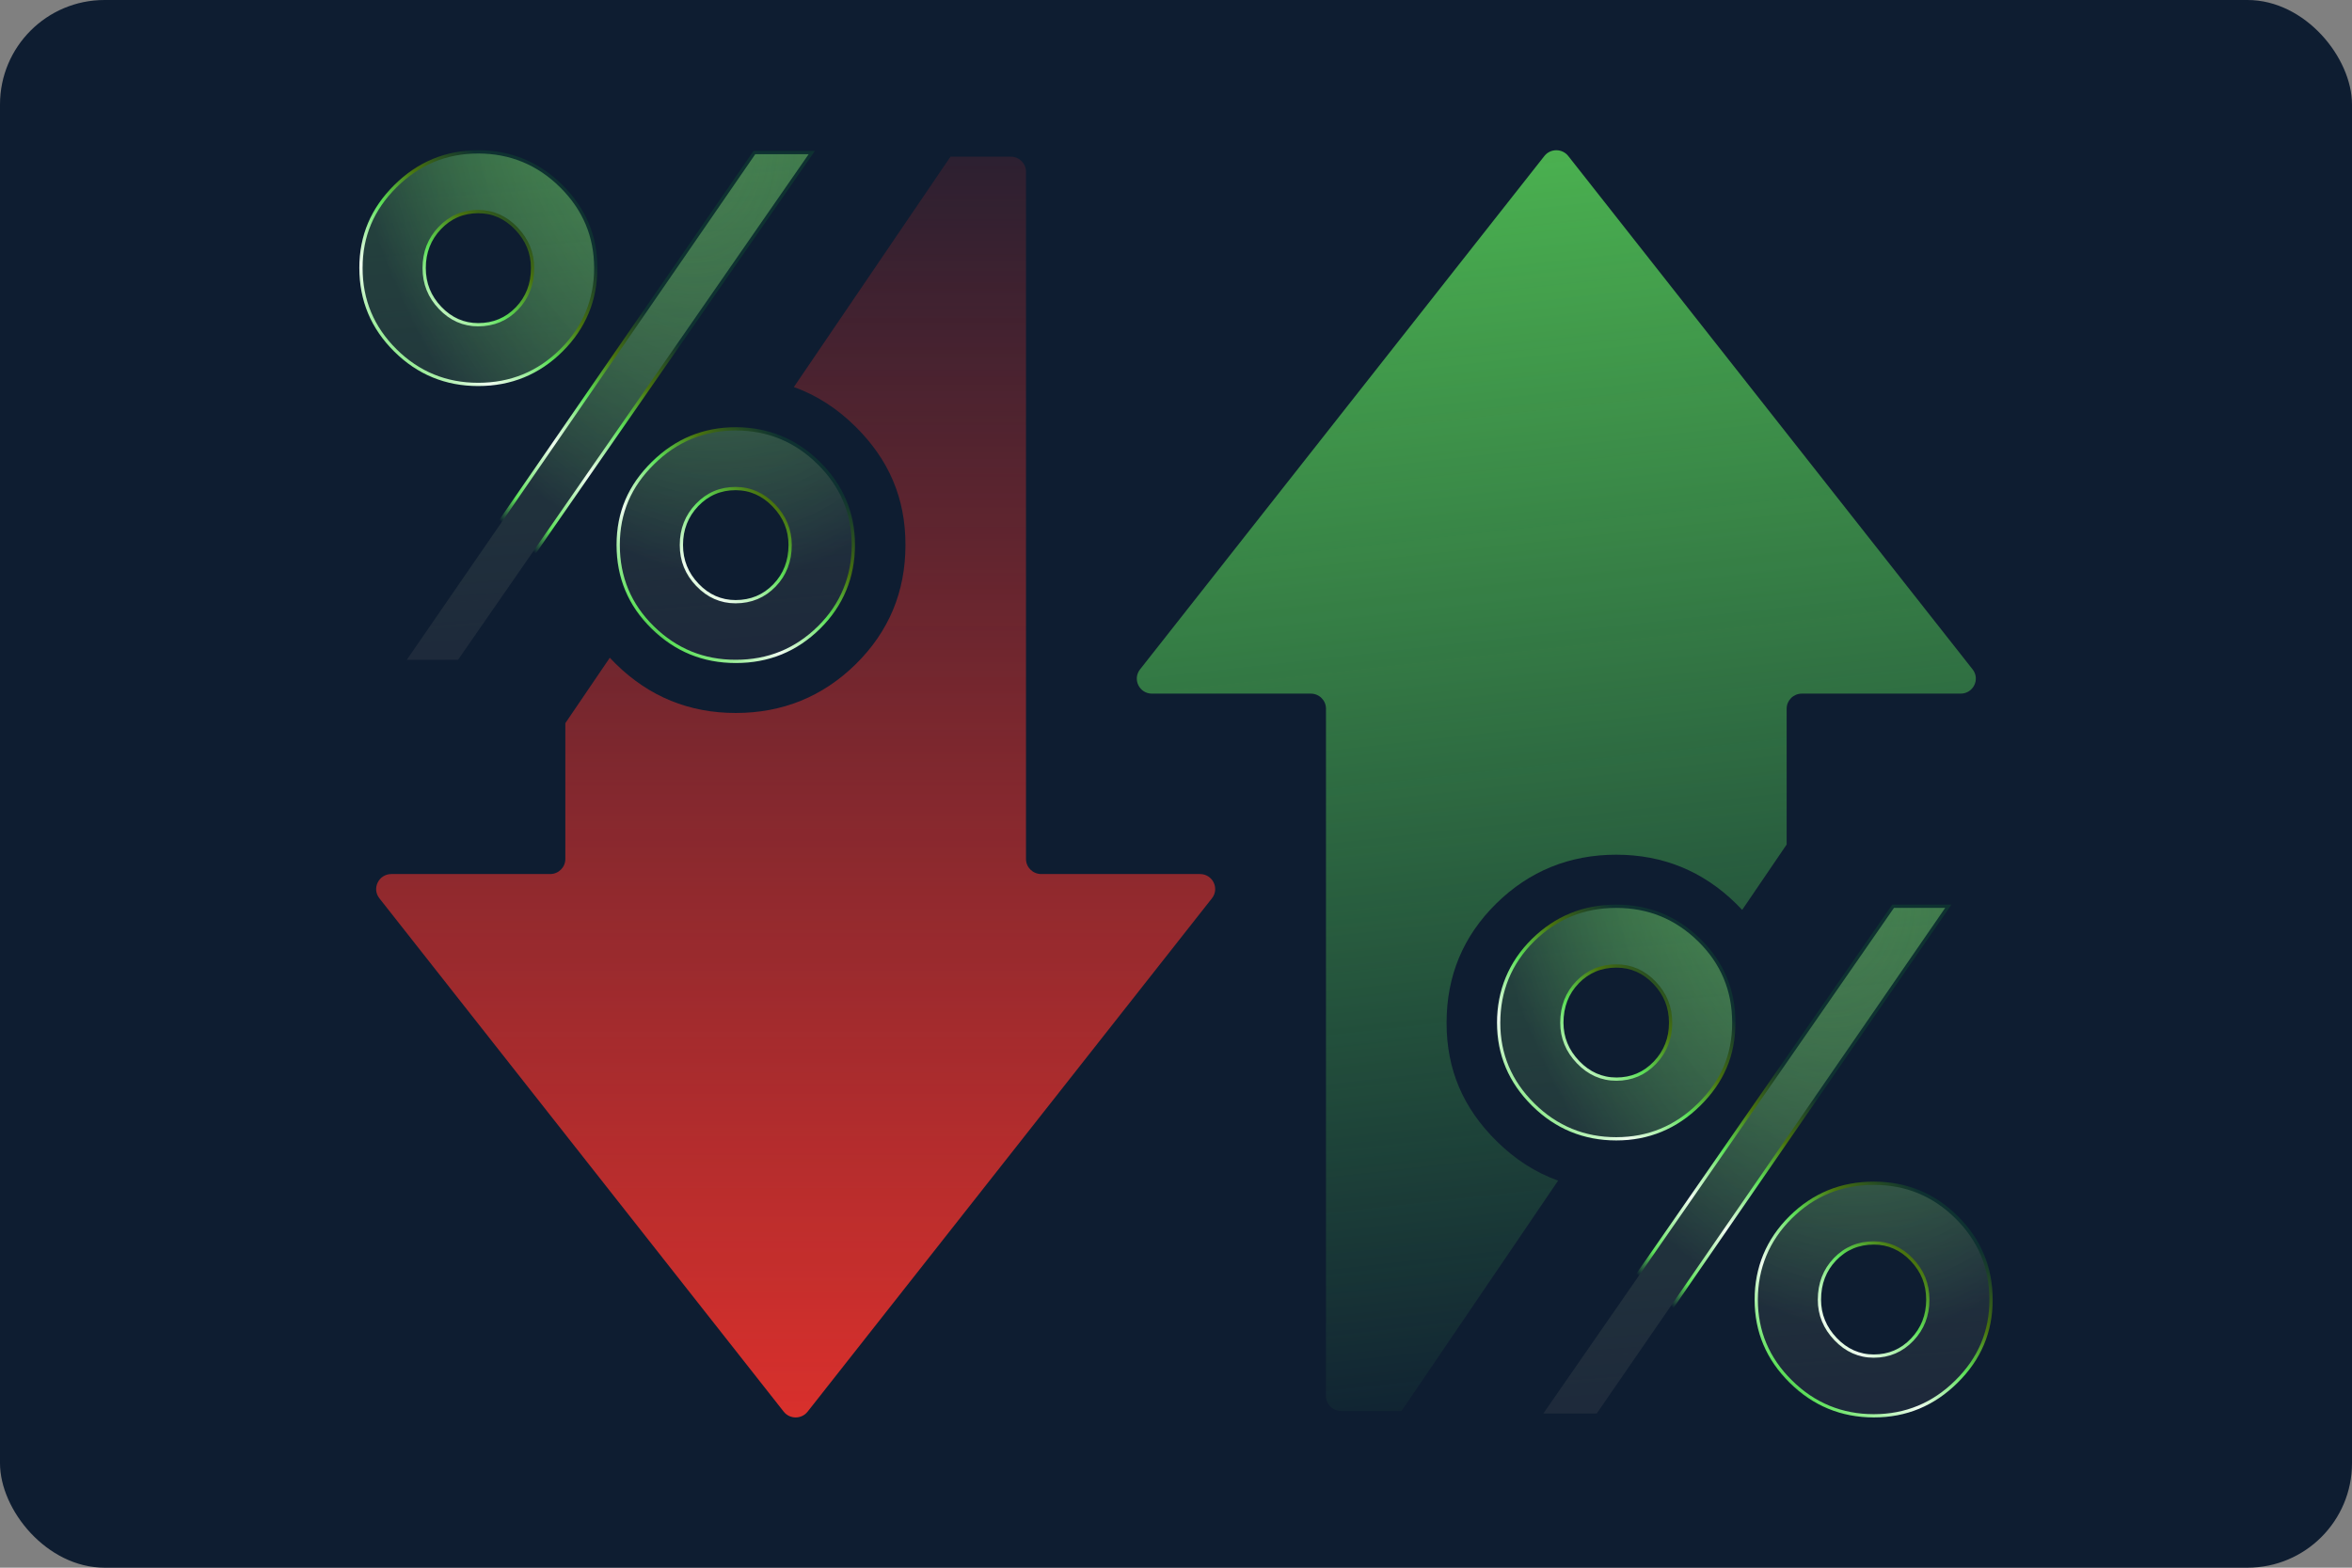 <svg width="360" height="240" viewBox="0 0 360 240" fill="none" xmlns="http://www.w3.org/2000/svg">
<rect x="0" y="0" width="360" height="240" fill="#808080" stroke="none"/>
<rect width="360" height="240" rx="16" fill="#0E1D31"/>
<g clip-path="url(#clip0_8459_35463)">
<path d="M185.502 137.522L123.616 216.11C122.69 217.293 120.885 217.293 119.953 216.11L58.069 137.522C56.88 136.014 57.97 133.809 59.901 133.809H84.214C85.495 133.809 86.531 132.776 86.531 131.507V110.71L93.338 100.695C93.647 101.021 93.962 101.346 94.283 101.665C99.37 106.653 105.482 109.151 112.616 109.151C119.75 109.151 125.934 106.655 130.996 101.665C136.057 96.67 138.591 90.59 138.591 83.416C138.591 76.242 136.044 70.37 130.957 65.323C128.127 62.519 124.977 60.498 121.511 59.254L145.481 23.984H154.723C156.004 23.984 157.04 25.011 157.04 26.286V131.506C157.04 132.774 158.083 133.808 159.363 133.808H183.67C185.606 133.808 186.696 136.012 185.501 137.52L185.502 137.522Z" fill="url(#paint0_linear_8459_35463)"/>
<path d="M85.926 53.638C82.416 57.116 78.177 58.852 73.191 58.852C68.245 58.852 64.022 57.116 60.512 53.638C57.003 50.16 55.25 45.961 55.25 41.024C55.25 36.09 57.01 31.989 60.539 28.491C64.069 24.995 68.282 23.25 73.192 23.25C78.103 23.25 82.371 24.996 85.899 28.491L85.899 28.491C89.429 31.987 91.188 36.161 91.188 41.023C91.188 45.886 89.436 50.158 85.926 53.638ZM67.372 47.141L67.372 47.141C69.001 48.848 70.947 49.712 73.194 49.712C75.546 49.712 77.528 48.882 79.124 47.224C80.721 45.566 81.516 43.494 81.516 41.024C81.516 38.729 80.688 36.713 79.042 34.99C77.395 33.263 75.443 32.392 73.194 32.392H73.192C70.875 32.392 68.911 33.232 67.316 34.907C65.722 36.58 64.925 38.624 64.925 41.024C64.925 43.428 65.743 45.432 67.372 47.141ZM99.938 70.895L99.938 70.895C103.486 67.397 107.709 65.654 112.619 65.654C117.53 65.654 121.798 67.4 125.326 70.895L125.326 70.895C128.856 74.391 130.615 78.565 130.615 83.426C130.615 88.29 128.863 92.61 125.354 96.068C121.843 99.528 117.604 101.256 112.617 101.256C107.67 101.256 103.439 99.528 99.909 96.068C96.383 92.609 94.621 88.4 94.621 83.426C94.621 78.456 96.389 74.392 99.938 70.895ZM106.75 89.543L106.75 89.544C108.385 91.251 110.335 92.114 112.59 92.114C114.951 92.114 116.938 91.284 118.541 89.627L118.541 89.627C120.143 87.969 120.941 85.897 120.941 83.426C120.941 81.131 120.11 79.115 118.459 77.391C116.806 75.665 114.846 74.794 112.59 74.794C110.265 74.794 108.295 75.634 106.694 77.309C105.095 78.982 104.295 81.026 104.295 83.426C104.295 85.83 105.116 87.835 106.75 89.543ZM61.792 101.256L115.467 23.359H124.249L70.242 101.256H61.792Z" fill="#323548"/>
<path d="M85.926 53.638C82.416 57.116 78.177 58.852 73.191 58.852C68.245 58.852 64.022 57.116 60.512 53.638C57.003 50.16 55.25 45.961 55.25 41.024C55.25 36.09 57.01 31.989 60.539 28.491C64.069 24.995 68.282 23.25 73.192 23.25C78.103 23.25 82.371 24.996 85.899 28.491L85.899 28.491C89.429 31.987 91.188 36.161 91.188 41.023C91.188 45.886 89.436 50.158 85.926 53.638ZM67.372 47.141L67.372 47.141C69.001 48.848 70.947 49.712 73.194 49.712C75.546 49.712 77.528 48.882 79.124 47.224C80.721 45.566 81.516 43.494 81.516 41.024C81.516 38.729 80.688 36.713 79.042 34.99C77.395 33.263 75.443 32.392 73.194 32.392H73.192C70.875 32.392 68.911 33.232 67.316 34.907C65.722 36.58 64.925 38.624 64.925 41.024C64.925 43.428 65.743 45.432 67.372 47.141ZM99.938 70.895L99.938 70.895C103.486 67.397 107.709 65.654 112.619 65.654C117.53 65.654 121.798 67.4 125.326 70.895L125.326 70.895C128.856 74.391 130.615 78.565 130.615 83.426C130.615 88.29 128.863 92.61 125.354 96.068C121.843 99.528 117.604 101.256 112.617 101.256C107.67 101.256 103.439 99.528 99.909 96.068C96.383 92.609 94.621 88.4 94.621 83.426C94.621 78.456 96.389 74.392 99.938 70.895ZM106.75 89.543L106.75 89.544C108.385 91.251 110.335 92.114 112.59 92.114C114.951 92.114 116.938 91.284 118.541 89.627L118.541 89.627C120.143 87.969 120.941 85.897 120.941 83.426C120.941 81.131 120.11 79.115 118.459 77.391C116.806 75.665 114.846 74.794 112.59 74.794C110.265 74.794 108.295 75.634 106.694 77.309C105.095 78.982 104.295 81.026 104.295 83.426C104.295 85.83 105.116 87.835 106.75 89.543ZM61.792 101.256L115.467 23.359H124.249L70.242 101.256H61.792Z" fill="url(#paint1_linear_8459_35463)" fill-opacity="0.5"/>
<path d="M85.926 53.638C82.416 57.116 78.177 58.852 73.191 58.852C68.245 58.852 64.022 57.116 60.512 53.638C57.003 50.16 55.25 45.961 55.25 41.024C55.25 36.09 57.01 31.989 60.539 28.491C64.069 24.995 68.282 23.25 73.192 23.25C78.103 23.25 82.371 24.996 85.899 28.491L85.899 28.491C89.429 31.987 91.188 36.161 91.188 41.023C91.188 45.886 89.436 50.158 85.926 53.638ZM67.372 47.141L67.372 47.141C69.001 48.848 70.947 49.712 73.194 49.712C75.546 49.712 77.528 48.882 79.124 47.224C80.721 45.566 81.516 43.494 81.516 41.024C81.516 38.729 80.688 36.713 79.042 34.99C77.395 33.263 75.443 32.392 73.194 32.392H73.192C70.875 32.392 68.911 33.232 67.316 34.907C65.722 36.58 64.925 38.624 64.925 41.024C64.925 43.428 65.743 45.432 67.372 47.141ZM99.938 70.895L99.938 70.895C103.486 67.397 107.709 65.654 112.619 65.654C117.53 65.654 121.798 67.4 125.326 70.895L125.326 70.895C128.856 74.391 130.615 78.565 130.615 83.426C130.615 88.29 128.863 92.61 125.354 96.068C121.843 99.528 117.604 101.256 112.617 101.256C107.67 101.256 103.439 99.528 99.909 96.068C96.383 92.609 94.621 88.4 94.621 83.426C94.621 78.456 96.389 74.392 99.938 70.895ZM106.75 89.543L106.75 89.544C108.385 91.251 110.335 92.114 112.59 92.114C114.951 92.114 116.938 91.284 118.541 89.627L118.541 89.627C120.143 87.969 120.941 85.897 120.941 83.426C120.941 81.131 120.11 79.115 118.459 77.391C116.806 75.665 114.846 74.794 112.59 74.794C110.265 74.794 108.295 75.634 106.694 77.309C105.095 78.982 104.295 81.026 104.295 83.426C104.295 85.83 105.116 87.835 106.75 89.543ZM61.792 101.256L115.467 23.359H124.249L70.242 101.256H61.792Z" fill="url(#paint2_radial_8459_35463)" fill-opacity="0.7"/>
<path d="M85.926 53.638C82.416 57.116 78.177 58.852 73.191 58.852C68.245 58.852 64.022 57.116 60.512 53.638C57.003 50.16 55.25 45.961 55.25 41.024C55.25 36.09 57.01 31.989 60.539 28.491C64.069 24.995 68.282 23.25 73.192 23.25C78.103 23.25 82.371 24.996 85.899 28.491L85.899 28.491C89.429 31.987 91.188 36.161 91.188 41.023C91.188 45.886 89.436 50.158 85.926 53.638ZM67.372 47.141L67.372 47.141C69.001 48.848 70.947 49.712 73.194 49.712C75.546 49.712 77.528 48.882 79.124 47.224C80.721 45.566 81.516 43.494 81.516 41.024C81.516 38.729 80.688 36.713 79.042 34.99C77.395 33.263 75.443 32.392 73.194 32.392H73.192C70.875 32.392 68.911 33.232 67.316 34.907C65.722 36.58 64.925 38.624 64.925 41.024C64.925 43.428 65.743 45.432 67.372 47.141ZM99.938 70.895L99.938 70.895C103.486 67.397 107.709 65.654 112.619 65.654C117.53 65.654 121.798 67.4 125.326 70.895L125.326 70.895C128.856 74.391 130.615 78.565 130.615 83.426C130.615 88.29 128.863 92.61 125.354 96.068C121.843 99.528 117.604 101.256 112.617 101.256C107.67 101.256 103.439 99.528 99.909 96.068C96.383 92.609 94.621 88.4 94.621 83.426C94.621 78.456 96.389 74.392 99.938 70.895ZM106.75 89.543L106.75 89.544C108.385 91.251 110.335 92.114 112.59 92.114C114.951 92.114 116.938 91.284 118.541 89.627L118.541 89.627C120.143 87.969 120.941 85.897 120.941 83.426C120.941 81.131 120.11 79.115 118.459 77.391C116.806 75.665 114.846 74.794 112.59 74.794C110.265 74.794 108.295 75.634 106.694 77.309C105.095 78.982 104.295 81.026 104.295 83.426C104.295 85.83 105.116 87.835 106.75 89.543ZM61.792 101.256L115.467 23.359H124.249L70.242 101.256H61.792Z" stroke="url(#paint3_linear_8459_35463)" stroke-width="0.5"/>
</g>
<g clip-path="url(#clip1_8459_35463)">
<path d="M300.097 106.188H275.791C274.51 106.188 273.467 107.222 273.467 108.49V129.288L266.66 139.297C266.358 138.972 266.043 138.653 265.722 138.334C260.628 133.346 254.517 130.848 247.382 130.848C240.248 130.848 234.071 133.345 229.009 138.334C223.941 143.329 221.414 149.409 221.414 156.583C221.414 163.757 223.954 169.63 229.048 174.676C231.878 177.48 235.021 179.502 238.487 180.745L214.516 216.013H205.28C203.993 216.013 202.957 214.986 202.957 213.711V108.492C202.957 107.223 201.92 106.19 200.633 106.19H176.326C174.389 106.19 173.307 103.985 174.496 102.477L236.38 23.887C237.312 22.704 239.112 22.704 240.043 23.887L301.93 102.475C303.118 103.984 302.035 106.188 300.099 106.188H300.097Z" fill="url(#paint4_linear_8459_35463)"/>
<path d="M274.101 211.507L273.925 211.685L274.101 211.507C270.571 208.011 268.812 203.837 268.812 198.976C268.812 194.113 270.563 189.84 274.074 186.36C277.584 182.882 281.823 181.146 286.809 181.146C291.755 181.146 295.977 182.882 299.488 186.36C302.997 189.838 304.75 194.038 304.75 198.976C304.75 203.912 302.99 208.011 299.461 211.507C295.931 215.005 291.718 216.748 286.808 216.748C281.897 216.748 277.629 215.003 274.101 211.507ZM292.628 192.857L292.628 192.857C290.999 191.15 289.053 190.286 286.806 190.286C284.454 190.286 282.472 191.116 280.875 192.774C279.279 194.432 278.484 196.504 278.484 198.974C278.484 201.269 279.312 203.285 280.958 205.009C282.605 206.736 284.557 207.606 286.806 207.606H286.808C289.125 207.606 291.089 206.766 292.684 205.091C294.278 203.418 295.074 201.374 295.074 198.974C295.074 196.57 294.257 194.566 292.628 192.857ZM260.062 169.103L260.062 169.103C256.514 172.601 252.291 174.344 247.381 174.344C242.47 174.344 238.202 172.599 234.674 169.103L234.674 169.103C231.144 165.607 229.385 161.433 229.385 156.572C229.385 151.708 231.137 147.389 234.646 143.93C238.157 140.47 242.396 138.742 247.383 138.742C252.33 138.742 256.561 140.47 260.091 143.93C263.617 147.39 265.379 151.598 265.379 156.572C265.379 161.542 263.611 165.606 260.062 169.103ZM253.25 150.455L253.25 150.455C251.615 148.747 249.665 147.884 247.41 147.884C245.049 147.884 243.062 148.714 241.459 150.371L241.459 150.372C239.857 152.029 239.059 154.102 239.059 156.572C239.059 158.867 239.89 160.883 241.541 162.607C243.194 164.334 245.154 165.204 247.41 165.204C249.735 165.204 251.705 164.364 253.306 162.689C254.905 161.016 255.705 158.972 255.705 156.572C255.705 154.168 254.884 152.163 253.25 150.455ZM289.76 138.742H298.208L244.535 216.639H235.753L289.76 138.742Z" fill="#323548"/>
<path d="M274.101 211.507L273.925 211.685L274.101 211.507C270.571 208.011 268.812 203.837 268.812 198.976C268.812 194.113 270.563 189.84 274.074 186.36C277.584 182.882 281.823 181.146 286.809 181.146C291.755 181.146 295.977 182.882 299.488 186.36C302.997 189.838 304.75 194.038 304.75 198.976C304.75 203.912 302.99 208.011 299.461 211.507C295.931 215.005 291.718 216.748 286.808 216.748C281.897 216.748 277.629 215.003 274.101 211.507ZM292.628 192.857L292.628 192.857C290.999 191.15 289.053 190.286 286.806 190.286C284.454 190.286 282.472 191.116 280.875 192.774C279.279 194.432 278.484 196.504 278.484 198.974C278.484 201.269 279.312 203.285 280.958 205.009C282.605 206.736 284.557 207.606 286.806 207.606H286.808C289.125 207.606 291.089 206.766 292.684 205.091C294.278 203.418 295.074 201.374 295.074 198.974C295.074 196.57 294.257 194.566 292.628 192.857ZM260.062 169.103L260.062 169.103C256.514 172.601 252.291 174.344 247.381 174.344C242.47 174.344 238.202 172.599 234.674 169.103L234.674 169.103C231.144 165.607 229.385 161.433 229.385 156.572C229.385 151.708 231.137 147.389 234.646 143.93C238.157 140.47 242.396 138.742 247.383 138.742C252.33 138.742 256.561 140.47 260.091 143.93C263.617 147.39 265.379 151.598 265.379 156.572C265.379 161.542 263.611 165.606 260.062 169.103ZM253.25 150.455L253.25 150.455C251.615 148.747 249.665 147.884 247.41 147.884C245.049 147.884 243.062 148.714 241.459 150.371L241.459 150.372C239.857 152.029 239.059 154.102 239.059 156.572C239.059 158.867 239.89 160.883 241.541 162.607C243.194 164.334 245.154 165.204 247.41 165.204C249.735 165.204 251.705 164.364 253.306 162.689C254.905 161.016 255.705 158.972 255.705 156.572C255.705 154.168 254.884 152.163 253.25 150.455ZM289.76 138.742H298.208L244.535 216.639H235.753L289.76 138.742Z" fill="url(#paint5_linear_8459_35463)" fill-opacity="0.5"/>
<path d="M274.101 211.507L273.925 211.685L274.101 211.507C270.571 208.011 268.812 203.837 268.812 198.976C268.812 194.113 270.563 189.84 274.074 186.36C277.584 182.882 281.823 181.146 286.809 181.146C291.755 181.146 295.977 182.882 299.488 186.36C302.997 189.838 304.75 194.038 304.75 198.976C304.75 203.912 302.99 208.011 299.461 211.507C295.931 215.005 291.718 216.748 286.808 216.748C281.897 216.748 277.629 215.003 274.101 211.507ZM292.628 192.857L292.628 192.857C290.999 191.15 289.053 190.286 286.806 190.286C284.454 190.286 282.472 191.116 280.875 192.774C279.279 194.432 278.484 196.504 278.484 198.974C278.484 201.269 279.312 203.285 280.958 205.009C282.605 206.736 284.557 207.606 286.806 207.606H286.808C289.125 207.606 291.089 206.766 292.684 205.091C294.278 203.418 295.074 201.374 295.074 198.974C295.074 196.57 294.257 194.566 292.628 192.857ZM260.062 169.103L260.062 169.103C256.514 172.601 252.291 174.344 247.381 174.344C242.47 174.344 238.202 172.599 234.674 169.103L234.674 169.103C231.144 165.607 229.385 161.433 229.385 156.572C229.385 151.708 231.137 147.389 234.646 143.93C238.157 140.47 242.396 138.742 247.383 138.742C252.33 138.742 256.561 140.47 260.091 143.93C263.617 147.39 265.379 151.598 265.379 156.572C265.379 161.542 263.611 165.606 260.062 169.103ZM253.25 150.455L253.25 150.455C251.615 148.747 249.665 147.884 247.41 147.884C245.049 147.884 243.062 148.714 241.459 150.371L241.459 150.372C239.857 152.029 239.059 154.102 239.059 156.572C239.059 158.867 239.89 160.883 241.541 162.607C243.194 164.334 245.154 165.204 247.41 165.204C249.735 165.204 251.705 164.364 253.306 162.689C254.905 161.016 255.705 158.972 255.705 156.572C255.705 154.168 254.884 152.163 253.25 150.455ZM289.76 138.742H298.208L244.535 216.639H235.753L289.76 138.742Z" fill="url(#paint6_radial_8459_35463)" fill-opacity="0.7"/>
<path d="M274.101 211.507L273.925 211.685L274.101 211.507C270.571 208.011 268.812 203.837 268.812 198.976C268.812 194.113 270.563 189.84 274.074 186.36C277.584 182.882 281.823 181.146 286.809 181.146C291.755 181.146 295.977 182.882 299.488 186.36C302.997 189.838 304.75 194.038 304.75 198.976C304.75 203.912 302.99 208.011 299.461 211.507C295.931 215.005 291.718 216.748 286.808 216.748C281.897 216.748 277.629 215.003 274.101 211.507ZM292.628 192.857L292.628 192.857C290.999 191.15 289.053 190.286 286.806 190.286C284.454 190.286 282.472 191.116 280.875 192.774C279.279 194.432 278.484 196.504 278.484 198.974C278.484 201.269 279.312 203.285 280.958 205.009C282.605 206.736 284.557 207.606 286.806 207.606H286.808C289.125 207.606 291.089 206.766 292.684 205.091C294.278 203.418 295.074 201.374 295.074 198.974C295.074 196.57 294.257 194.566 292.628 192.857ZM260.062 169.103L260.062 169.103C256.514 172.601 252.291 174.344 247.381 174.344C242.47 174.344 238.202 172.599 234.674 169.103L234.674 169.103C231.144 165.607 229.385 161.433 229.385 156.572C229.385 151.708 231.137 147.389 234.646 143.93C238.157 140.47 242.396 138.742 247.383 138.742C252.33 138.742 256.561 140.47 260.091 143.93C263.617 147.39 265.379 151.598 265.379 156.572C265.379 161.542 263.611 165.606 260.062 169.103ZM253.25 150.455L253.25 150.455C251.615 148.747 249.665 147.884 247.41 147.884C245.049 147.884 243.062 148.714 241.459 150.371L241.459 150.372C239.857 152.029 239.059 154.102 239.059 156.572C239.059 158.867 239.89 160.883 241.541 162.607C243.194 164.334 245.154 165.204 247.41 165.204C249.735 165.204 251.705 164.364 253.306 162.689C254.905 161.016 255.705 158.972 255.705 156.572C255.705 154.168 254.884 152.163 253.25 150.455ZM289.76 138.742H298.208L244.535 216.639H235.753L289.76 138.742Z" stroke="url(#paint7_linear_8459_35463)" stroke-width="0.5"/>
</g>
<defs>
<linearGradient id="paint0_linear_8459_35463" x1="121.787" y1="-9.542" x2="121.786" y2="216.997" gradientUnits="userSpaceOnUse">
<stop stop-color="#D9302C" stop-opacity="0"/>
<stop offset="1" stop-color="#D9302C"/>
</linearGradient>
<linearGradient id="paint1_linear_8459_35463" x1="92.933" y1="23" x2="99.136" y2="103.938" gradientUnits="userSpaceOnUse">
<stop stop-color="#5EE15A" stop-opacity="0.75"/>
<stop offset="1" stop-color="#5EE15A" stop-opacity="0"/>
</linearGradient>
<radialGradient id="paint2_radial_8459_35463" cx="0" cy="0" r="1" gradientUnits="userSpaceOnUse" gradientTransform="translate(102.801 16.265) rotate(75.754) scale(73.795 49.308)">
<stop stop-color="#5EE15A" stop-opacity="0.06"/>
<stop offset="1" stop-color="#0E1D31" stop-opacity="0.82"/>
</radialGradient>
<linearGradient id="paint3_linear_8459_35463" x1="95.276" y1="97.172" x2="121.621" y2="68.809" gradientUnits="userSpaceOnUse">
<stop stop-color="#0E1D31"/>
<stop offset="0.109" stop-color="#5EE15A"/>
<stop offset="0.37" stop-color="#EFFCEF"/>
<stop offset="0.596" stop-color="#5EE15A"/>
<stop offset="0.783" stop-color="#49730E"/>
<stop offset="1" stop-color="#0E3131"/>
</linearGradient>
<linearGradient id="paint4_linear_8459_35463" x1="238.213" y1="23" x2="260.221" y2="220.711" gradientUnits="userSpaceOnUse">
<stop stop-color="#5EE15A" stop-opacity="0.75"/>
<stop offset="1" stop-color="#5EE15A" stop-opacity="0"/>
</linearGradient>
<linearGradient id="paint5_linear_8459_35463" x1="267.067" y1="138.492" x2="273.271" y2="219.43" gradientUnits="userSpaceOnUse">
<stop stop-color="#5EE15A" stop-opacity="0.75"/>
<stop offset="1" stop-color="#5EE15A" stop-opacity="0"/>
</linearGradient>
<radialGradient id="paint6_radial_8459_35463" cx="0" cy="0" r="1" gradientUnits="userSpaceOnUse" gradientTransform="translate(276.935 131.758) rotate(75.754) scale(73.795 49.308)">
<stop stop-color="#5EE15A" stop-opacity="0.06"/>
<stop offset="1" stop-color="#0E1D31" stop-opacity="0.82"/>
</radialGradient>
<linearGradient id="paint7_linear_8459_35463" x1="269.411" y1="212.664" x2="295.755" y2="184.301" gradientUnits="userSpaceOnUse">
<stop stop-color="#0E1D31"/>
<stop offset="0.109" stop-color="#5EE15A"/>
<stop offset="0.37" stop-color="#EFFCEF"/>
<stop offset="0.596" stop-color="#5EE15A"/>
<stop offset="0.783" stop-color="#49730E"/>
<stop offset="1" stop-color="#0E3131"/>
</linearGradient>
<clipPath id="clip0_8459_35463">
<rect width="131" height="194" fill="white" transform="translate(55 23)"/>
</clipPath>
<clipPath id="clip1_8459_35463">
<rect width="131" height="194" fill="white" transform="translate(174 23)"/>
</clipPath>
</defs>
</svg>

